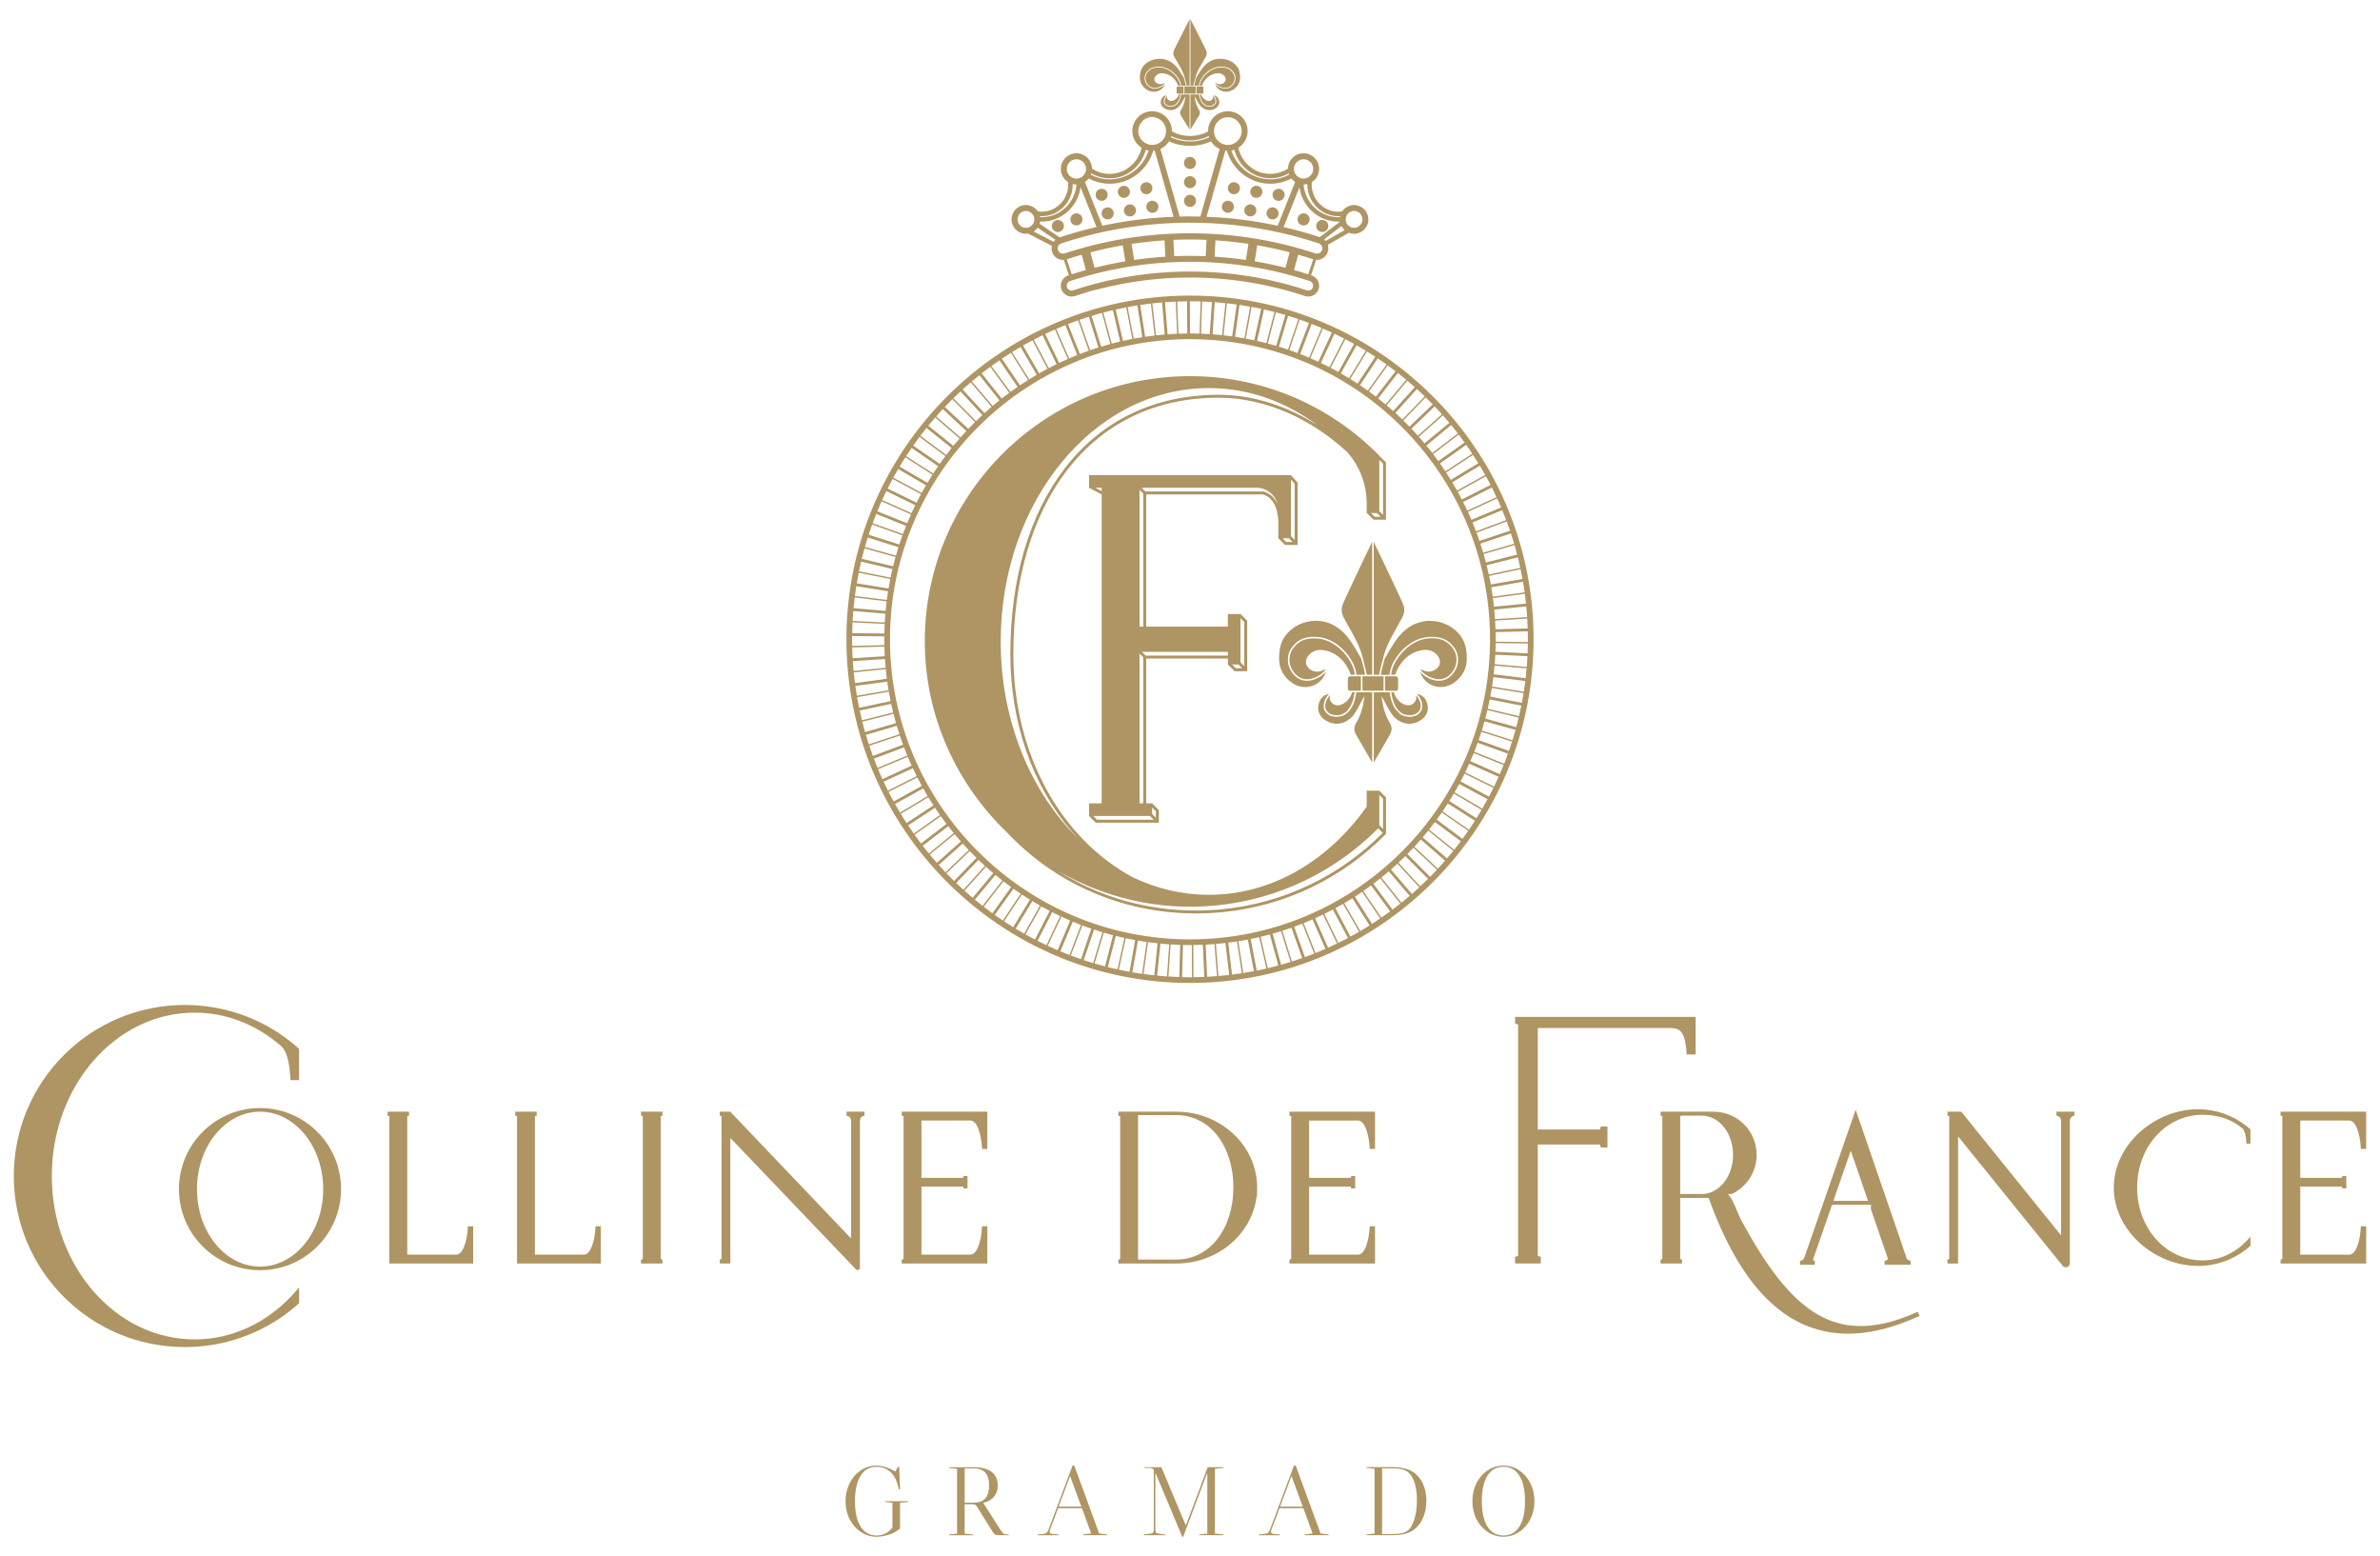 <svg xmlns="http://www.w3.org/2000/svg" id="Layer_1" viewBox="0 0 800 522.84"><defs><style>      .st0 {        fill: #ae9563;      }    </style></defs><g><g><g><path class="st0" d="M408.51,27.86s0,0,0,0h0s0,0,0,0Z"></path><path class="st0" d="M407.3,23.51c-.19.1-.38.22-.57.34.19-.13.38-.24.57-.34Z"></path><path class="st0" d="M404.94,25.4s-.08.09-.12.13c.04-.04.08-.09.12-.13Z"></path><rect class="st0" x="403.26" y="31.46" width=".68" height="0"></rect><path class="st0" d="M403.51,27.73c-.04.1-.08.2-.1.3.02-.1.06-.2.1-.3Z"></path><path class="st0" d="M403.27,28.79s0-.08.02-.13c0,.05,0,.09,0,.13h0Z"></path><polygon class="st0" points="403.26 31.46 403.26 31.47 403.13 31.46 403.26 31.46"></polygon><g><path class="st0" d="M415.85,22.41c-2-2.69-6.21-3.48-9.21-1.73-1.09.64-2.03,1.56-2.94,2.87-.41.6-.79,1.22-1.15,1.82-.16.26-.31.51-.47.75-.49,1.71-.64,2.4-.68,2.66h1.6c0-.06.01-.12.02-.18,0-.09.01-.19.04-.28.02-.16.06-.32.12-.48.04-.16.1-.33.18-.5.03-.09.08-.18.12-.27.03-.08.07-.16.12-.24.13-.27.3-.54.49-.81.04-.07.09-.14.15-.21.11-.17.24-.34.39-.5.11-.13.23-.26.34-.38.03-.03.06-.07.1-.1.09-.11.19-.2.29-.28.07-.07.15-.15.23-.22.13-.12.27-.23.41-.34.02,0,.05-.03.07-.05.16-.12.33-.24.5-.35.02,0,.04-.03.07-.05.38-.24.78-.45,1.19-.62.18-.08.37-.15.56-.21.05-.02.11-.04.16-.05.15-.05.31-.09.47-.12.03,0,.06,0,.1-.02.06,0,.12-.03.19-.03.11-.03.23-.04.34-.05.06,0,.11-.02.17-.02,2.31-.18,3.72.37,4.86,1.92.7.93.95,2.58-.13,4.03-1.33,1.77-3.08,1.51-4.01,1.2-.22-.07-.43-.16-.63-.26-.24-.11-.46-.24-.66-.38-.32-.21-.59-.44-.77-.66.04.15.09.3.18.48.46.93,1.28,1.61,2.32,1.91,1.14.34,2.37.18,3.38-.43,1.73-1.05,2.55-2.55,2.48-4.49-.05-1.05-.2-2.26-.99-3.34Z"></path><path class="st0" d="M409.09,28.09c-.16-.07-.34-.14-.54-.22-.02,0-.03,0-.04,0-.01,0,0,0,0,0,.11.22.45.58.96.91.1.07.21.13.33.2.24.13.51.25.81.35,1.05.35,2.54.44,3.7-1.11.99-1.33.77-2.85.13-3.7-1.1-1.48-2.39-1.99-4.61-1.8-.89.07-1.75.36-2.53.79-.19.1-.38.22-.57.34-.16.11-.33.22-.48.34-.16.12-.31.24-.46.38-.31.26-.6.55-.85.84-.05.04-.08.09-.12.13-.61.72-1.07,1.49-1.32,2.19-.04.1-.08.2-.1.3-.04.13-.07.24-.08.35-.03.1-.04.19-.04.28,0,.05,0,.09,0,.13h.7c.94-2.34,2.6-3.77,4.83-4.12,1.2-.2,2.19.16,2.86,1.03.44.56.46,1.26.05,1.78-.59.76-1.75,1.03-2.62.62Z"></path><path class="st0" d="M407.96,32.04h-.07c.32.27.53.57.66.85.04.07.07.14.09.2.09.2.13.38.16.52.1.51.02,1.01-.2,1.3-.03.04-.06.08-.1.12-.04.05-.08.11-.13.15-.08.09-.17.17-.28.25-.32.23-.79.43-1.53.43-.13,0-.26,0-.4-.02-.16,0-.31-.04-.45-.08-.07,0-.14-.03-.2-.06-.06,0-.12-.03-.18-.06-.11-.04-.22-.1-.32-.16-.06-.03-.12-.07-.17-.11-.08-.05-.16-.1-.23-.17-.08-.06-.16-.14-.23-.21-.04-.04-.08-.08-.11-.12-.08-.08-.15-.17-.2-.25-.08-.1-.15-.2-.21-.3-.04-.06-.08-.12-.11-.19-.03-.05-.07-.11-.09-.17-.25-.49-.41-.99-.51-1.41-.05-.21-.09-.4-.11-.55-.02-.11-.03-.2-.04-.26h-2.86v11.8c.61-.99,2.12-3.44,2.85-4.61.47-.75.47-1.36,0-2.09-.69-1.09-1.15-2.37-1.38-3.83l-.09-.6.34.5s.06.1.12.21c.27.52,1.11,2.08,1.73,2.67,1.43,1.39,3.27,1.61,4.93.58.88-.55,1.35-1.51,1.17-2.39-.23-1.14-.84-1.78-1.86-1.95Z"></path><path class="st0" d="M407.23,33.63c-.48.38-1.13.4-1.86.05-.74-.35-1.27-.99-1.63-1.94h-.46c0,.08.03.2.06.35.04.2.09.44.16.71.02.03.03.06.03.09.04.1.07.2.11.31.03.1.07.21.12.31.05.11.1.21.15.32.3.61.75,1.18,1.41,1.49.03.02.07.04.11.05.11.05.23.09.35.12.13.03.27.06.41.07.13,0,.26.02.37.02,1.19,0,1.61-.57,1.82-.84.17-.23.23-.66.15-1.09-.02-.11-.05-.23-.11-.38-.02-.06-.05-.13-.08-.19-.06-.14-.14-.28-.25-.43-.05-.07-.11-.14-.19-.22,0-.02-.04-.05-.07-.08-.05-.05-.1-.1-.15-.13.01.02.02.04.03.06.17.5,0,.96-.48,1.35Z"></path><path class="st0" d="M401.82,26.03s.03-.11.05-.18c.4-1.49,1.13-2.83,1.72-3.84.2-.34.41-.69.62-1.03.35-.59.71-1.2,1.05-1.8.41-.73.47-1.45.2-2.15-.34-.88-4.26-8.55-5.31-10.6v22.36h.98c.04-.26.18-.97.7-2.75Z"></path><path class="st0" d="M402.99,29.05h-.82v2.4h1.77s.27,0,.27,0c.28,0,.31-.31.31-.35v-1.51s0-.29-.13-.45c-.07-.07-.17-.11-.3-.11h-1.1Z"></path><polygon class="st0" points="401.9 31.46 401.9 29.05 400.14 29.05 399.86 29.05 398.11 29.05 398.11 31.46 399.86 31.46 400.14 31.46 401.9 31.46"></polygon><path class="st0" d="M397.84,31.74h-.84c-.08.68-.62,3.87-3.15,4.09-.14,0-.27.02-.39.02-1.34,0-1.83-.66-2.05-.95-.16-.21-.24-.52-.24-.87,0-.14.01-.29.04-.43.03-.14.07-.33.16-.53.02-.06.05-.12.09-.19.13-.28.34-.58.66-.86h-.07c-1.02.18-1.63.82-1.86,1.96-.18.89.29,1.85,1.17,2.39,1.67,1.03,3.5.81,4.93-.58.62-.6,1.46-2.15,1.73-2.67.06-.11.1-.19.12-.21l.34-.5-.09.6c-.23,1.46-.69,2.74-1.38,3.83-.47.73-.47,1.34,0,2.09.73,1.17,2.25,3.64,2.85,4.62v-11.81h-2.03Z"></path><path class="st0" d="M395.81,20.98c.2.34.41.69.61,1.03.59,1.01,1.32,2.35,1.72,3.84.03.08.04.16.05.19.52,1.78.66,2.48.7,2.74h.98V6.43c-1.05,2.07-4.97,9.74-5.31,10.6-.27.71-.2,1.43.2,2.15.34.6.7,1.21,1.06,1.8Z"></path><path class="st0" d="M391.36,28.77c.09-.18.14-.33.18-.48-.4.47-1.19,1.01-2.06,1.3-.93.31-2.68.57-4.01-1.2-.52-.7-.73-1.46-.73-2.14,0-.74.24-1.41.6-1.89,1.15-1.55,2.55-2.1,4.86-1.92.85.07,1.68.33,2.42.7,2.18,1.09,3.82,3.2,4.27,4.92.02.09.04.18.06.26.03.16.05.32.05.47h1.6c-.04-.26-.19-.96-.68-2.66-.16-.24-.31-.5-.47-.75-.36-.6-.74-1.22-1.15-1.82-.92-1.32-1.86-2.23-2.94-2.87-1.09-.63-2.33-.94-3.57-.94-2.18,0-4.36.95-5.63,2.66-.8,1.08-.95,2.29-1,3.34-.07,1.94.77,3.44,2.48,4.49,1.01.61,2.24.77,3.38.43,1.05-.3,1.87-.98,2.32-1.91Z"></path><path class="st0" d="M397.84,31.46v-2.4h-1.92c-.14,0-.23.04-.3.11-.14.16-.12.43-.12.44v1.53s.02.34.3.34h.56s.39,0,.39,0h1.09Z"></path><path class="st0" d="M391.2,24.67c2.22.35,3.89,1.78,4.83,4.12h.71c-.12-2.2-3.07-5.79-6.56-6.07-.3-.03-.57-.04-.84-.04-1.73,0-2.82.56-3.77,1.84-.33.44-.55,1.05-.55,1.73,0,.64.2,1.33.68,1.98,1.16,1.55,2.65,1.46,3.7,1.11,1.17-.39,1.96-1.13,2.12-1.47-.02,0-.04,0-.05,0-.21.08-.39.15-.55.22-.88.41-2.04.14-2.62-.62-.41-.52-.39-1.22.05-1.78.67-.87,1.67-1.23,2.86-1.03Z"></path><path class="st0" d="M391.59,33.27c-.06.15-.09.27-.11.38-.08.43-.02.86.15,1.09.23.3.7.95,2.18.82.14,0,.28-.04.41-.07.12-.03.24-.07.35-.12.04,0,.08-.03.11-.05.66-.31,1.11-.88,1.41-1.49.05-.11.1-.21.15-.32.05-.1.09-.21.12-.31.04-.11.07-.21.11-.31,0-.03,0-.06.03-.09.07-.27.12-.51.16-.71.03-.15.05-.27.06-.36h-.46c-.36.96-.89,1.6-1.63,1.95-.74.35-1.37.33-1.86-.05-.48-.39-.65-.85-.48-1.35.01-.02.02-.04.03-.06-.05.03-.11.08-.15.13-.26.25-.42.52-.52.76-.03.05-.05.11-.07.16Z"></path></g><path class="st0" d="M391.46,32.89c-.04.06-.06.13-.09.19.02-.06.05-.12.09-.19Z"></path><path class="st0" d="M388.6,39.57c-.42-.12-.86-.19-1.32-.19-1.41,0-2.67.63-3.52,1.62.31-.62.82-1.15,1.46-1.5.51-.27,1.07-.41,1.64-.41.63,0,1.23.17,1.75.48Z"></path></g><g><path class="st0" d="M445.89,77.38c.8-.8.8-2.09,0-2.87-.79-.8-2.08-.8-2.86,0-.8.79-.8,2.08,0,2.87.79.79,2.08.79,2.86,0Z"></path><path class="st0" d="M436.75,72.29c-.8.8-.8,2.08,0,2.87.79.79,2.08.79,2.87,0,.79-.8.79-2.08,0-2.87-.8-.79-2.09-.79-2.87,0Z"></path><path class="st0" d="M431.22,66.9c.19-.19.34-.42.44-.67.3-.73.15-1.61-.44-2.2-.5-.49-1.19-.68-1.83-.55-.38.07-.75.26-1.05.55-.79.8-.79,2.09,0,2.87.8.8,2.08.8,2.87,0Z"></path><path class="st0" d="M429.18,70.27c-.79-.8-2.08-.8-2.86,0-.8.79-.8,2.08,0,2.86.79.8,2.08.8,2.86,0,.8-.79.8-2.08,0-2.86Z"></path><path class="st0" d="M420.87,63.02c-.8.8-.8,2.09,0,2.87.79.8,2.08.8,2.86,0,.8-.79.8-2.08,0-2.87-.79-.79-2.08-.79-2.86,0Z"></path><path class="st0" d="M418.84,69.27c-.79.79-.79,2.08,0,2.86s2.08.8,2.87,0c.79-.79.79-2.08,0-2.86-.8-.8-2.08-.8-2.87,0Z"></path><path class="st0" d="M413.32,61.82c-.79.79-.79,2.08,0,2.86.8.8,2.09.8,2.87,0,.79-.79.79-2.08,0-2.86-.79-.8-2.08-.8-2.87,0Z"></path><path class="st0" d="M411.3,68.05c-.8.79-.8,2.08,0,2.87.79.79,2.08.79,2.86,0s.8-2.09,0-2.87c-.79-.79-2.08-.79-2.86,0Z"></path><path class="st0" d="M398.57,66.06c-.49.49-.68,1.18-.55,1.83.07.38.25.75.55,1.05.8.79,2.08.79,2.87,0,.3-.3.48-.67.55-1.05.13-.65-.06-1.34-.55-1.83-.8-.8-2.08-.8-2.87,0Z"></path><path class="st0" d="M398.57,59.78c-.79.8-.79,2.08,0,2.87.8.79,2.08.79,2.87,0,.79-.8.79-2.08,0-2.87-.8-.79-2.08-.79-2.87,0Z"></path><path class="st0" d="M400,56.8c1.12,0,2.03-.92,2.03-2.04s-.91-2.03-2.03-2.03-2.03.91-2.03,2.03.91,2.04,2.03,2.04Z"></path><path class="st0" d="M385.92,68.05c-.79.79-.79,2.08,0,2.87.8.79,2.09.79,2.87,0,.79-.8.79-2.09,0-2.87-.79-.79-2.08-.79-2.87,0Z"></path><path class="st0" d="M386.77,61.82c-.8-.8-2.09-.8-2.87,0-.8.79-.8,2.08,0,2.86.79.8,2.08.8,2.87,0s.79-2.08,0-2.86Z"></path><path class="st0" d="M378.38,69.27c-.8.79-.8,2.08,0,2.86.79.8,2.08.8,2.87,0s.79-2.08,0-2.86c-.8-.8-2.09-.8-2.87,0Z"></path><path class="st0" d="M379.21,65.9c.8-.79.8-2.08,0-2.87-.79-.79-2.08-.79-2.87,0-.79.8-.79,2.09,0,2.87.8.8,2.09.8,2.87,0Z"></path><path class="st0" d="M370.89,70.27c-.79.79-.79,2.08,0,2.86s2.09.8,2.87,0c.8-.79.8-2.08,0-2.86-.79-.8-2.08-.8-2.87,0Z"></path><path class="st0" d="M371.74,64.02c-.3-.29-.67-.48-1.05-.55-.65-.13-1.34.06-1.83.55-.6.6-.75,1.48-.45,2.2.1.25.25.48.45.67.79.8,2.08.8,2.87,0,.79-.79.79-2.08,0-2.87Z"></path><path class="st0" d="M360.39,72.29c-.79.8-.79,2.08,0,2.87.8.79,2.09.79,2.87,0s.8-2.08,0-2.87-2.08-.79-2.87,0Z"></path><path class="st0" d="M354.15,74.51c-.8.79-.8,2.08,0,2.87.79.79,2.08.79,2.87,0,.79-.8.79-2.09,0-2.87-.8-.8-2.09-.8-2.87,0Z"></path><path class="st0" d="M455.15,68.9c-1.68,0-3.15.86-4.02,2.15-.43.07-.87.1-1.29.1-4.93,0-8.95-4.11-8.95-9.16,0-.27.01-.54.04-.8,1.5-.91,2.48-2.55,2.48-4.44,0-2.89-2.34-5.24-5.24-5.24s-5.19,2.29-5.23,5.14c-1.77,1.16-3.81,1.78-5.96,1.78-5.23,0-9.63-3.75-10.74-8.77,1.89-1.17,3.13-3.26,3.13-5.64,0-3.66-2.98-6.64-6.65-6.64s-6.65,2.98-6.65,6.64c0,.05,0,.09.01.14-1.85,1-3.92,1.54-6.09,1.54s-4.23-.54-6.08-1.53c.01-.05.01-.1.01-.15,0-3.66-2.98-6.64-6.65-6.64s-6.65,2.98-6.65,6.64c0,2.37,1.25,4.46,3.12,5.63-1.12,5.02-5.52,8.78-10.75,8.78-2.13,0-4.18-.62-5.94-1.77-.04-2.85-2.37-5.15-5.23-5.15s-5.25,2.34-5.25,5.24c0,1.88.99,3.52,2.47,4.44.03.26.04.53.04.8,0,5.05-4.01,9.16-8.95,9.16-.43,0-.86-.03-1.28-.1-.86-1.3-2.34-2.15-4.01-2.15-2.66,0-4.83,2.16-4.83,4.83s2.16,4.82,4.83,4.82c.25,0,.49-.02.72-.06l8.02,4.13h0s0,0,0,0c0,.03,0,.07-.02.1-.14.66-.11,1.34.11,2,.32.97,1,1.76,1.92,2.21.54.28,1.13.41,1.71.41.09,0,.19,0,.28-.01,0,0,0,0,0,0h0s1.71,5.15,1.71,5.15h0c-.08.03-.16.05-.24.08-.92.31-1.67.95-2.1,1.82-.44.87-.51,1.86-.21,2.77.31.93.95,1.68,1.82,2.12.52.25,1.08.39,1.64.39.38,0,.77-.07,1.14-.19,1.03-.34,2.07-.65,3.11-.96,1.61-.58,3.28-1.04,5-1.4,9.94-2.54,20.17-3.85,30.54-3.85,13.2,0,26.2,2.09,38.64,6.21.37.12.76.18,1.14.18,1.58,0,2.96-1,3.45-2.49.63-1.9-.41-3.96-2.3-4.59-.08-.03-.15-.05-.23-.07l1.71-5.16c.09,0,.18,0,.26,0,1.66,0,3.11-1.05,3.63-2.62.13-.38.19-.76.2-1.13.02-.45-.03-.9-.16-1.32l7.06-4.04h0c.54.21,1.13.33,1.75.33,2.66,0,4.82-2.16,4.82-4.82s-2.15-4.83-4.82-4.83ZM449.85,72.64c.21,0,.42,0,.63-.03-.04.11-.06.23-.07.36h0c-.19.02-.36.02-.55.02-6.13,0-11.18-4.85-11.68-10.99h.02c.43,0,.85-.05,1.25-.16,0,.05,0,.11,0,.16,0,5.87,4.68,10.64,10.43,10.64ZM450.45,74.46l-.05.04-6.79,5.19c-4-1.32-8.06-2.45-12.16-3.39l5.34-13.35c.92,6.51,6.43,11.52,13.06,11.52.18,0,.37,0,.55,0h.06ZM436,54.37c.58-.52,1.35-.85,2.18-.85,1.8,0,3.24,1.46,3.24,3.24,0,.16,0,.32-.04.47,0,0,0,0,0,.02-.15,1.04-.81,1.93-1.72,2.39-.44.23-.94.36-1.47.36h-.03c-.07,0-.14,0-.21,0-.45-.03-.87-.15-1.25-.34-.22-.11-.42-.25-.61-.4-.12-.1-.23-.21-.34-.33-.34-.37-.59-.82-.71-1.32-.06-.19-.09-.39-.1-.6-.02-.08-.02-.16-.02-.25,0-.95.41-1.8,1.06-2.39ZM435.35,61.15l-2.26,5.65-3.62,9.06c-7.85-1.7-15.85-2.7-23.92-3.01l6.34-22.22c.16.03.33.04.5.04,1.9,6.4,7.73,11.07,14.62,11.07.71,0,1.42-.05,2.1-.15,1.75-.24,3.41-.79,4.96-1.61.36.47.8.87,1.29,1.17ZM427,59.91c2.19,0,4.31-.58,6.18-1.66.03.15.09.3.15.44-1.94,1.03-4.09,1.57-6.32,1.57-6.11,0-11.28-4.06-13.1-9.69.34-.05.67-.14.99-.26,1.38,5.51,6.29,9.6,12.11,9.6ZM408.27,42.68c.45-1.48,1.61-2.63,3.08-3.09,0,0,0,0,.02,0,.43-.13.89-.2,1.36-.2,1.39,0,2.64.61,3.49,1.59.72.82,1.17,1.9,1.17,3.06,0,1.31-.55,2.49-1.42,3.34-.41.4-.89.72-1.43.95-.36.15-.73.26-1.13.32-.22.03-.46.05-.69.05-.1,0-.2,0-.29,0-.18,0-.36-.03-.53-.06-.49-.09-.96-.26-1.39-.49-.7-.37-1.28-.92-1.71-1.58-.27-.41-.48-.87-.6-1.37-.05-.17-.08-.35-.1-.53-.04-.21-.05-.42-.05-.63,0-.47.07-.92.2-1.35ZM393.71,45.73c1.93.95,4.07,1.46,6.3,1.46s4.37-.51,6.31-1.46c.03.14.07.28.12.42-1.99.91-4.16,1.39-6.42,1.39s-4.43-.47-6.41-1.38c.05-.14.09-.28.12-.43ZM392.95,47.49c2.18,1,4.58,1.53,7.05,1.53s4.87-.53,7.05-1.53c.69,1.13,1.71,2.04,2.91,2.58l-5.31,18.58h0l-1.18,4.13c-1.16-.04-2.31-.05-3.47-.05s-2.31,0-3.47.05l-1.18-4.14-5.31-18.57c1.21-.55,2.22-1.46,2.9-2.58ZM382.63,44.03c0-1.15.42-2.2,1.13-3.01,0,0,0-.02,0-.02.31-.62.82-1.15,1.46-1.5.51-.27,1.07-.41,1.64-.41.63,0,1.23.17,1.75.48,1.51.44,2.69,1.63,3.14,3.13.13.42.2.87.2,1.33,0,.22,0,.43-.04.64-.03.18-.06.36-.11.53-.12.5-.33.96-.6,1.37-.43.66-1.02,1.2-1.71,1.57-.43.24-.91.4-1.41.49-.17.03-.34.05-.51.06-.1,0-.19,0-.29,0-.24,0-.48-.02-.71-.05-.4-.06-.77-.17-1.13-.33-.53-.22-1.01-.55-1.42-.95-.87-.85-1.41-2.03-1.41-3.33ZM366.84,58.27c1.86,1.07,3.96,1.65,6.16,1.65,5.84,0,10.73-4.09,12.12-9.6.32.12.64.2.98.26-1.82,5.63-6.99,9.69-13.1,9.69-2.22,0-4.38-.54-6.31-1.56.06-.14.11-.29.15-.44ZM365.95,59.98c1.57.84,3.26,1.39,5.03,1.62.66.09,1.34.14,2.02.14,6.89,0,12.72-4.67,14.63-11.06h0c.18,0,.35-.02.51-.05l6.34,22.22c-8.08.31-16.09,1.32-23.94,3.01l-3.6-9.03-2.26-5.67c.5-.32.93-.72,1.29-1.18ZM358.66,57.48c-.05-.23-.08-.47-.08-.72,0-1.79,1.46-3.24,3.25-3.24.85,0,1.62.33,2.19.86.64.59,1.05,1.45,1.05,2.38,0,.09,0,.18-.02.26,0,.21-.04.41-.1.6-.13.49-.38.94-.71,1.31-.11.12-.22.23-.34.33-.19.15-.4.29-.62.4-.38.19-.79.31-1.24.34-.07,0-.14,0-.22,0-.54,0-1.06-.14-1.51-.37-.84-.44-1.46-1.22-1.67-2.15ZM350.15,72.64c5.76,0,10.44-4.78,10.44-10.64,0-.05,0-.11,0-.16.4.11.82.16,1.26.16-.5,6.15-5.55,10.99-11.68,10.99-.18,0-.35,0-.53-.02h0c-.01-.12-.03-.24-.07-.35.2,0,.41.02.61.02ZM349.62,74.45c.18.02.35.02.53.02,6.65,0,12.16-5.03,13.07-11.56l5.35,13.39c-4.18.96-8.31,2.12-12.39,3.47l-6.72-4.58c.08-.24.14-.48.17-.74ZM342.54,75.34c-.32-.45-.51-1.01-.51-1.61,0-1.57,1.27-2.83,2.83-2.83.1,0,.19,0,.29,0h0c.88.1,1.64.6,2.08,1.31h.01c.09.14.17.29.23.45.14.33.21.69.21,1.07,0,.62-.21,1.2-.56,1.67-.47.65-1.21,1.09-2.06,1.15h-.04c-.06.01-.11.01-.17.01-.97,0-1.82-.48-2.32-1.22ZM354.18,81.26l.04.02h0s-.04-.02-.04-.02l-6.73-3.47c.52-.33.98-.76,1.34-1.27l5.97,4.06c-.22.21-.41.43-.57.68ZM358.59,87.13h0c1.66-.55,3.34-1.06,5.02-1.54l1.4,5.16c-1.59.44-3.18.92-4.76,1.42l-1.67-5.05ZM441.34,96.52c-.28.84-1.21,1.32-2.07,1.04-.08-.03-.15-.05-.23-.07-12.57-4.14-25.71-6.24-39.04-6.24s-26.47,2.1-39.04,6.24c-.08.02-.15.04-.23.07-.42.14-.87.11-1.26-.09-.39-.2-.68-.54-.82-.95-.14-.42-.11-.87.09-1.26.2-.39.54-.68.95-.82.08-.03.16-.05.24-.07h0c.16-.06.32-.11.48-.16.15-.06.31-.11.47-.15,5.8-1.86,11.71-3.29,17.69-4.29h0c.42-.07.85-.14,1.28-.21.08-.01.16-.03.24-.04.19-.03.38-.06.57-.09,3.77-.57,7.56-.97,11.38-1.21.24-.02.49-.03.73-.04.47-.03.94-.05,1.4-.07.21,0,.42-.02.62-.03h0c1.73-.07,3.46-.11,5.19-.11s3.45.04,5.16.1h0c.25.01.51.03.76.04.41.02.82.04,1.23.06.28.02.57.03.85.05,3.69.23,7.37.62,11.01,1.16.8.12,1.6.24,2.4.39h0c3.43.57,6.83,1.29,10.19,2.14.24.06.48.12.72.19,2.28.59,4.54,1.24,6.78,1.96.16.05.31.1.47.15.16.05.32.1.48.16.08.02.15.04.23.07.86.29,1.33,1.22,1.04,2.08ZM366.5,84.8c3.6-.94,7.23-1.74,10.9-2.37l.87,5.38c-3.48.59-6.93,1.31-10.35,2.18l-1.41-5.19ZM380.35,81.95c1-.15,2-.29,3.01-.41,2.68-.34,5.37-.6,8.08-.77l.29,5.49c-3.53.22-7.03.59-10.51,1.09l-.86-5.4ZM394.42,80.6c1.86-.08,3.72-.12,5.58-.12s3.72.04,5.57.12l-.29,5.49c-1.75-.07-3.51-.11-5.27-.11s-3.54.04-5.3.11l-.29-5.49ZM408.27,86.25l.29-5.49c2.71.17,5.41.43,8.09.77,1,.13,2,.26,3,.41l-.86,5.4c-3.48-.5-6.99-.87-10.51-1.09ZM421.74,87.8l.86-5.38c3.66.63,7.3,1.43,10.89,2.37l-1.41,5.19c-3.42-.87-6.87-1.59-10.34-2.18ZM439.75,92.18c-1.59-.51-3.18-.99-4.79-1.43l1.41-5.16c1.69.48,3.37.99,5.04,1.54,0,0,0,0,0,0l-1.67,5.05ZM444.49,83.69c-.01.1-.03.2-.07.3-.26.79-1.05,1.3-1.87,1.24-.15,0-.3-.03-.45-.08-.18-.06-.35-.12-.53-.17-.63-.21-1.27-.41-1.9-.61h0c-1.64-.51-3.27-.98-4.92-1.42-2.02-.55-4.04-1.04-6.08-1.48-9.38-2.05-18.98-3.08-28.67-3.08s-19.28,1.04-28.66,3.08c-2.04.44-4.06.93-6.08,1.48-1.68.44-3.34.93-5,1.44h0c-.66.21-1.33.42-1.99.65h0c-.12.03-.23.07-.35.11-.14.05-.29.08-.44.09-.33.03-.66-.04-.96-.19-.44-.22-.77-.6-.92-1.06-.04-.12-.06-.24-.08-.37,0-.08-.01-.16,0-.24.02-.24.08-.47.18-.69.22-.43.6-.76,1.06-.91.26-.09.52-.17.78-.25,2.22-.73,4.46-1.39,6.71-2,6.84-1.84,13.81-3.14,20.86-3.9h.01c.26-.03.53-.06.8-.08,4.66-.48,9.37-.72,14.09-.72s9.65.25,14.42.75c.23.02.46.05.68.08,6.98.76,13.89,2.06,20.66,3.87,2.22.6,4.44,1.26,6.63,1.97.29.09.57.19.86.28.83.27,1.32,1.08,1.24,1.91ZM445.63,80.96h0c-.17-.19-.35-.37-.55-.53l5.82-4.45c.27.51.64.97,1.07,1.35l-6.33,3.63ZM456.04,76.4c-.28.1-.58.15-.89.15-.46,0-.9-.11-1.29-.31-.62-.32-1.1-.86-1.35-1.51-.13-.31-.19-.65-.19-1.01,0-.38.07-.75.21-1.08.06-.15.14-.3.23-.44.4-.64,1.05-1.11,1.82-1.26,0,0,0,0,.02,0,.18-.04.36-.06.55-.06,1.57,0,2.82,1.27,2.82,2.83,0,1.25-.81,2.3-1.94,2.67Z"></path></g></g><g><path class="st0" d="M515.49,214.82c0-63.68-51.81-115.49-115.49-115.49s-115.49,51.81-115.49,115.49,51.81,115.49,115.49,115.49,115.49-51.81,115.49-115.49ZM513.58,214.82c0,.32,0,.63-.01.94l-10.82-.14c0-.27.01-.54.01-.81,0-.8-.01-1.6-.03-2.4l10.81-.28c.02.89.03,1.78.03,2.68ZM286.42,214.82c0-.37.01-.73.01-1.1l10.82.12c0,.32-.01.65-.01.97,0,.66.01,1.32.03,1.98l-10.82.26c-.01-.75-.03-1.49-.03-2.24ZM320.12,134.16l7.62,7.67c-.76.75-1.51,1.52-2.25,2.3l-7.91-7.38c.83-.88,1.68-1.74,2.54-2.6ZM299.15,214.82c0-55.61,45.24-100.85,100.85-100.85s100.85,45.24,100.85,100.85-45.24,100.85-100.85,100.85-100.85-45.24-100.85-100.85ZM388.58,112.69l-1.26-10.75c1.1-.12,2.2-.23,3.31-.32l.87,10.78c-.98.08-1.95.18-2.92.28ZM388.11,112.75c-1.07.12-2.13.26-3.18.42l-1.67-10.69c1.19-.18,2.39-.33,3.59-.47l1.26,10.75ZM383.98,113.31c-.97.15-1.93.32-2.89.5l-2.05-10.62c1.09-.2,2.18-.39,3.27-.57l1.67,10.69ZM380.62,113.9c-1.05.2-2.1.42-3.15.65l-2.45-10.54c1.18-.27,2.36-.51,3.55-.74l2.05,10.62ZM376.54,114.76c-.96.22-1.9.46-2.85.71l-2.83-10.44c1.07-.28,2.14-.56,3.22-.81l2.45,10.54ZM373.23,115.6c-1.04.28-2.07.57-3.09.89l-3.23-10.33c1.15-.35,2.32-.68,3.49-1l2.83,10.44ZM369.23,116.76c-.94.29-1.86.6-2.79.93l-3.59-10.21c1.05-.36,2.1-.71,3.15-1.05l3.23,10.33ZM365.99,117.85c-1.01.36-2.02.73-3.02,1.11l-3.98-10.06c1.13-.44,2.26-.85,3.4-1.26l3.59,10.21ZM362.09,119.31c-.91.36-1.82.74-2.71,1.13l-4.33-9.91c1.02-.44,2.04-.87,3.07-1.28l3.98,10.06ZM358.94,120.63c-.98.43-1.96.87-2.92,1.33l-4.71-9.74c1.09-.52,2.19-1.02,3.3-1.51l4.33,9.91ZM355.15,122.37c-.88.43-1.76.87-2.62,1.33l-5.05-9.56c.98-.51,1.97-1.02,2.97-1.5l4.71,9.74ZM352.11,123.92c-.95.5-1.89,1.02-2.82,1.55l-5.42-9.36c1.05-.6,2.11-1.18,3.18-1.75l5.05,9.56ZM348.46,125.95c-.85.49-1.69,1-2.52,1.52l-5.75-9.16c.94-.59,1.89-1.16,2.85-1.72l5.42,9.36ZM345.54,127.72c-.91.57-1.81,1.15-2.7,1.75l-6.09-8.94c1-.67,2.02-1.33,3.05-1.97l5.75,9.16ZM342.05,130c-.81.55-1.61,1.12-2.4,1.7l-6.41-8.71c.9-.65,1.8-1.29,2.71-1.92l6.09,8.94ZM339.26,131.98c-.86.64-1.72,1.28-2.56,1.94l-6.74-8.46c.95-.75,1.92-1.47,2.89-2.19l6.41,8.71ZM335.95,134.52c-.77.61-1.52,1.24-2.27,1.87l-7.03-8.22c.85-.72,1.7-1.42,2.57-2.11l6.73,8.46ZM333.32,136.7c-.82.7-1.62,1.4-2.42,2.12l-7.34-7.94c.89-.82,1.81-1.61,2.73-2.4l7.03,8.22ZM330.2,139.47c-.72.67-1.43,1.34-2.13,2.03l-7.62-7.67c.79-.78,1.59-1.54,2.41-2.3l7.34,7.94ZM324.83,144.83c-.67.72-1.33,1.44-1.98,2.18l-8.17-7.09c.73-.83,1.48-1.66,2.23-2.47l7.91,7.38ZM322.54,147.37c-.71.81-1.4,1.63-2.08,2.46l-8.43-6.77c.77-.94,1.55-1.86,2.34-2.78l8.17,7.09ZM319.86,150.57c-.61.77-1.22,1.54-1.81,2.32l-8.67-6.47c.67-.89,1.35-1.76,2.05-2.62l8.43,6.77ZM317.76,153.27c-.64.86-1.27,1.73-1.89,2.61l-8.91-6.13c.7-.99,1.4-1.98,2.13-2.94l8.67,6.47ZM315.33,156.66c-.56.81-1.1,1.62-1.64,2.45l-9.12-5.81c.6-.93,1.22-1.85,1.85-2.77l8.91,6.13ZM313.43,159.51c-.58.9-1.14,1.82-1.69,2.74l-9.34-5.46c.62-1.04,1.25-2.08,1.91-3.1l9.12,5.81ZM311.25,163.07c-.5.85-.98,1.7-1.46,2.56l-9.53-5.12c.53-.98,1.08-1.94,1.65-2.9l9.34,5.46ZM309.57,166.06c-.51.94-1,1.9-1.49,2.86l-9.72-4.75c.54-1.09,1.1-2.16,1.68-3.23l9.53,5.12ZM307.65,169.77c-.43.88-.86,1.77-1.26,2.67l-9.88-4.41c.46-1.01.94-2.02,1.43-3.01l9.72,4.75ZM306.2,172.87c-.44.98-.86,1.97-1.27,2.96l-10.04-4.02c.46-1.12.94-2.24,1.43-3.35l9.88,4.4ZM304.57,176.72c-.37.91-.72,1.83-1.06,2.75l-10.18-3.66c.38-1.05.79-2.08,1.2-3.11l10.04,4.02ZM303.34,179.92c-.37,1.01-.71,2.03-1.05,3.05l-10.31-3.27c.38-1.16.77-2.3,1.18-3.44l10.18,3.66ZM302,183.88c-.3.94-.58,1.88-.85,2.83l-10.42-2.9c.3-1.07.63-2.14.96-3.19l10.31,3.27ZM301.02,187.17c-.29,1.03-.56,2.08-.82,3.12l-10.53-2.5c.29-1.18.59-2.36.92-3.52l10.42,2.9ZM299.98,191.22c-.23.96-.44,1.92-.64,2.88l-10.61-2.12c.22-1.09.47-2.18.72-3.26l10.53,2.5ZM299.25,194.57c-.21,1.05-.4,2.11-.58,3.18l-10.68-1.72c.2-1.2.42-2.4.65-3.58l10.61,2.12ZM298.51,198.68c-.15.97-.3,1.94-.42,2.92l-10.74-1.33c.14-1.11.3-2.21.48-3.3l10.68,1.72ZM298.03,202.08c-.13,1.06-.24,2.14-.34,3.21l-10.78-.92c.11-1.21.24-2.42.39-3.62l10.74,1.33ZM297.6,206.24c-.08.98-.15,1.96-.2,2.95l-10.81-.54c.06-1.11.14-2.22.23-3.33l10.78.92ZM297.37,209.66c-.05,1.07-.08,2.15-.1,3.23l-10.82-.12c.02-1.22.06-2.43.12-3.64l10.81.54ZM297.27,217.28c.03,1.08.07,2.16.13,3.23l-10.8.68c-.07-1.21-.12-2.42-.15-3.64l10.82-.26ZM297.46,221.46c.06.99.14,1.97.23,2.95l-10.77,1.06c-.1-1.11-.19-2.22-.26-3.33l10.8-.68ZM297.73,224.88c.1,1.08.22,2.15.36,3.21l-10.72,1.47c-.16-1.2-.29-2.41-.41-3.62l10.77-1.06ZM298.23,229.03c.14.98.29,1.95.45,2.92l-10.66,1.85c-.19-1.1-.35-2.2-.51-3.3l10.72-1.47ZM298.76,232.42c.18,1.06.38,2.12.6,3.18l-10.58,2.26c-.25-1.19-.47-2.38-.68-3.58l10.66-1.85ZM299.56,236.53c.21.97.43,1.93.67,2.88l-10.49,2.63c-.27-1.08-.52-2.16-.75-3.26l10.58-2.26ZM300.34,239.88c.26,1.05.54,2.09.83,3.12l-10.39,3.03c-.33-1.17-.65-2.34-.94-3.52l10.49-2.63ZM301.44,243.91c.28.95.57,1.89.88,2.82l-10.27,3.4c-.35-1.06-.68-2.12-.99-3.19l10.39-3.03ZM302.47,247.19c.34,1.02.69,2.04,1.07,3.05l-10.13,3.79c-.42-1.14-.82-2.29-1.2-3.44l10.27-3.4ZM303.88,251.14c.35.92.71,1.84,1.09,2.75l-9.99,4.15c-.42-1.03-.83-2.06-1.23-3.11l10.13-3.79ZM305.14,254.33c.42,1,.85,1.98,1.29,2.96l-9.82,4.53c-.5-1.1-.99-2.22-1.46-3.34l9.99-4.15ZM306.84,258.15c.42.89.85,1.78,1.29,2.66l-9.66,4.88c-.5-.99-.99-2-1.46-3.01l9.82-4.53ZM308.34,261.24c.49.96.99,1.91,1.51,2.86l-9.46,5.24c-.58-1.06-1.15-2.14-1.71-3.22l9.66-4.88ZM310.32,264.93c.48.86.98,1.71,1.48,2.56l-9.27,5.58c-.57-.95-1.13-1.92-1.68-2.89l9.46-5.24ZM312.04,267.9c.56.92,1.13,1.83,1.72,2.74l-9.05,5.93c-.66-1.02-1.31-2.05-1.94-3.09l9.27-5.58ZM314.29,271.44c.54.82,1.1,1.64,1.67,2.44l-8.83,6.24c-.64-.91-1.27-1.83-1.88-2.76l9.05-5.93ZM316.23,274.27c.63.88,1.27,1.74,1.92,2.6l-8.58,6.58c-.74-.97-1.46-1.94-2.17-2.93l8.83-6.24ZM318.73,277.63c.6.78,1.22,1.55,1.84,2.31l-8.34,6.88c-.71-.86-1.4-1.73-2.08-2.61l8.58-6.58ZM320.87,280.31c.69.83,1.39,1.65,2.11,2.45l-8.07,7.19c-.81-.91-1.6-1.83-2.38-2.77l8.34-6.88ZM323.61,283.47c.66.73,1.33,1.46,2.01,2.17l-7.81,7.48c-.77-.81-1.52-1.63-2.27-2.46l8.07-7.19ZM331.07,290.97l-7.24,8.03c-.83-.75-1.64-1.51-2.44-2.28l7.52-7.77c.71.68,1.43,1.35,2.16,2.02ZM331.43,291.28c.8.72,1.62,1.43,2.44,2.12l-6.93,8.3c-.93-.78-1.85-1.58-2.75-2.39l7.24-8.03ZM334.6,294.02c.76.63,1.53,1.24,2.31,1.85l-6.63,8.55c-.88-.69-1.75-1.38-2.61-2.09l6.93-8.3ZM337.28,296.16c.85.66,1.72,1.3,2.59,1.94l-6.29,8.79c-.99-.71-1.96-1.44-2.92-2.18l6.63-8.55ZM340.64,298.66c.8.57,1.62,1.13,2.44,1.67l-5.98,9.01c-.93-.62-1.85-1.25-2.75-1.89l6.3-8.79ZM343.48,300.59c.9.59,1.81,1.18,2.72,1.74l-5.63,9.24c-1.04-.64-2.06-1.29-3.07-1.96l5.98-9.01ZM347.02,302.83c.84.51,1.7,1,2.55,1.49l-5.3,9.43c-.97-.55-1.93-1.11-2.89-1.68l5.63-9.24ZM349.99,304.56c.94.53,1.89,1.04,2.84,1.54l-4.93,9.63c-1.08-.56-2.15-1.14-3.21-1.73l5.3-9.43ZM353.68,306.53c.88.45,1.77.88,2.66,1.3l-4.59,9.8c-1.01-.48-2.01-.96-3-1.47l4.93-9.63ZM356.77,308.03c.98.45,1.96.9,2.95,1.32l-4.21,9.97c-1.12-.48-2.23-.98-3.33-1.49l4.59-9.8ZM360.6,309.72c.91.38,1.82.74,2.75,1.1l-3.85,10.11c-1.04-.4-2.08-.81-3.1-1.24l4.21-9.97ZM363.79,310.98c1.01.38,2.02.75,3.04,1.1l-3.46,10.25c-1.15-.39-2.29-.81-3.43-1.24l3.85-10.11ZM367.74,312.38c.93.31,1.87.6,2.82.89l-3.09,10.37c-1.07-.32-2.13-.65-3.19-1l3.46-10.25ZM371.02,313.41c1.03.3,2.07.6,3.11.87l-2.69,10.48c-1.18-.31-2.35-.64-3.51-.98l3.09-10.37ZM375.06,314.51c.95.24,1.91.46,2.88.67l-2.32,10.57c-1.09-.24-2.17-.49-3.25-.76l2.69-10.48ZM378.4,315.28c1.05.23,2.11.44,3.17.63l-1.91,10.65c-1.2-.22-2.39-.46-3.58-.71l2.32-10.57ZM382.51,316.08c.97.17,1.94.32,2.92.46l-1.53,10.71c-1.11-.16-2.21-.33-3.3-.52l1.91-10.65ZM385.9,316.6c1.06.15,2.13.28,3.21.39l-1.12,10.76c-1.21-.13-2.42-.28-3.62-.45l1.53-10.71ZM390.06,317.09c.98.09,1.96.17,2.95.24l-.74,10.79c-1.11-.08-2.22-.16-3.33-.27l1.12-10.76ZM393.48,317.36c1.07.07,2.15.12,3.23.15l-.32,10.81c-1.22-.04-2.43-.1-3.64-.17l.74-10.79ZM404.32,317.48l.48,10.81c-1.21.05-2.42.08-3.64.09l-.06-10.82c1.08-.01,2.16-.04,3.23-.08ZM405.27,317.44c.99-.05,1.97-.12,2.95-.2l.86,10.78c-1.11.09-2.22.16-3.33.22l-.48-10.81ZM408.7,317.2c1.08-.09,2.15-.2,3.21-.32l1.27,10.74c-1.2.14-2.41.26-3.62.36l-.86-10.78ZM412.86,316.77c.98-.12,1.95-.26,2.92-.41l1.65,10.69c-1.1.17-2.2.32-3.31.46l-1.27-10.74ZM416.25,316.29c1.07-.17,2.12-.36,3.18-.56l2.06,10.62c-1.19.23-2.38.44-3.59.63l-1.65-10.69ZM420.37,315.54c.97-.2,1.93-.4,2.89-.62l2.44,10.54c-1.08.25-2.17.48-3.26.7l-2.06-10.62ZM423.72,314.81c1.05-.25,2.09-.52,3.13-.8l2.84,10.44c-1.17.32-2.34.62-3.53.9l-2.44-10.54ZM427.77,313.76c.95-.27,1.89-.54,2.83-.84l3.21,10.33c-1.06.33-2.13.64-3.2.94l-2.84-10.44ZM431.05,312.78c1.03-.33,2.05-.67,3.06-1.03l3.6,10.2c-1.14.4-2.29.79-3.45,1.16l-3.21-10.33ZM435.01,311.43c.93-.34,1.85-.68,2.76-1.05l3.97,10.07c-1.03.41-2.07.8-3.12,1.18l-3.6-10.2ZM438.21,310.2c1-.4,1.99-.82,2.97-1.25l4.35,9.91c-1.11.49-2.23.96-3.35,1.41l-3.97-10.07ZM442.05,308.57c.9-.4,1.79-.82,2.67-1.25l4.7,9.74c-1,.48-2.01.95-3.02,1.41l-4.35-9.91ZM445.15,307.11c.97-.47,1.92-.96,2.87-1.47l5.07,9.56c-1.07.57-2.15,1.12-3.24,1.66l-4.7-9.74ZM448.87,305.19c.86-.47,1.72-.95,2.57-1.45l5.4,9.37c-.96.56-1.93,1.1-2.91,1.63l-5.07-9.56ZM451.85,303.51c.93-.54,1.84-1.1,2.75-1.67l5.76,9.15c-1.02.65-2.06,1.28-3.11,1.89l-5.4-9.37ZM455.41,301.32c.83-.53,1.64-1.08,2.45-1.63l6.08,8.94c-.92.63-1.84,1.24-2.77,1.84l-5.76-9.16ZM458.25,299.42c.88-.61,1.76-1.23,2.62-1.87l6.42,8.7c-.97.72-1.96,1.42-2.96,2.11l-6.08-8.94ZM461.64,296.98c.78-.59,1.56-1.19,2.33-1.81l6.72,8.47c-.87.69-1.74,1.37-2.63,2.04l-6.42-8.71ZM464.34,294.88c.84-.67,1.66-1.36,2.48-2.06l7.04,8.21c-.92.79-1.85,1.56-2.8,2.32l-6.72-8.47ZM467.54,292.2c.74-.65,1.47-1.3,2.19-1.97l7.33,7.95c-.81.75-1.64,1.5-2.47,2.23l-7.04-8.21ZM470.07,289.9c.78-.73,1.56-1.47,2.32-2.23l7.63,7.66c-.86.85-1.73,1.69-2.62,2.52l-7.33-7.95ZM473.07,286.99c.69-.7,1.37-1.41,2.04-2.12l7.9,7.39c-.76.81-1.52,1.61-2.3,2.4l-7.63-7.66ZM475.43,284.52c.73-.79,1.45-1.58,2.15-2.39l8.17,7.08c-.79.91-1.61,1.81-2.43,2.7l-7.9-7.39ZM478.2,281.4c.64-.75,1.26-1.5,1.88-2.27l8.42,6.78c-.7.86-1.4,1.72-2.12,2.56l-8.17-7.08ZM480.37,278.77c.67-.84,1.33-1.68,1.97-2.54l8.68,6.46c-.72.97-1.47,1.92-2.22,2.87l-8.42-6.78ZM482.91,275.45c.58-.79,1.15-1.59,1.71-2.4l8.9,6.14c-.63.91-1.27,1.82-1.93,2.71l-8.68-6.46ZM484.88,272.67c.6-.88,1.2-1.78,1.78-2.68l9.13,5.8c-.65,1.02-1.32,2.03-2.01,3.03l-8.9-6.14ZM487.17,269.18c.52-.83,1.03-1.67,1.52-2.51l9.33,5.47c-.56.96-1.14,1.9-1.73,2.84l-9.13-5.8ZM488.93,266.25c.54-.93,1.06-1.86,1.57-2.8l9.53,5.11c-.57,1.07-1.17,2.12-1.77,3.17l-9.33-5.47ZM490.95,262.6c.46-.87.9-1.74,1.34-2.62l9.71,4.77c-.49,1-.99,1.98-1.51,2.96l-9.53-5.11ZM492.5,259.56c.47-.96.92-1.93,1.36-2.91l9.89,4.39c-.49,1.11-1,2.2-1.53,3.29l-9.71-4.77ZM494.24,255.77c.39-.9.77-1.8,1.14-2.71l10.04,4.04c-.41,1.03-.84,2.05-1.29,3.06l-9.89-4.39ZM495.56,252.62c.39-.99.77-2,1.14-3.01l10.18,3.65c-.41,1.14-.84,2.27-1.28,3.39l-10.04-4.04ZM497.01,248.71c.32-.92.64-1.85.93-2.79l10.31,3.28c-.34,1.06-.69,2.11-1.06,3.15l-10.18-3.65ZM498.09,245.47c.32-1.02.62-2.05.91-3.08l10.43,2.89c-.33,1.17-.67,2.33-1.03,3.48l-10.31-3.28ZM499.25,241.47c.25-.94.5-1.89.72-2.85l10.52,2.51c-.26,1.08-.53,2.15-.82,3.22l-10.43-2.89ZM500.08,238.16c.24-1.04.47-2.09.68-3.14l10.61,2.11c-.24,1.19-.49,2.37-.77,3.54l-10.52-2.51ZM500.94,234.08c.18-.96.35-1.92.51-2.89l10.68,1.73c-.18,1.1-.37,2.19-.58,3.27l-10.61-2.11ZM501.53,230.71c.16-1.05.31-2.11.44-3.18l10.74,1.32c-.15,1.2-.32,2.4-.5,3.59l-10.68-1.73ZM502.08,226.59c.11-.97.21-1.94.29-2.92l10.78.94c-.09,1.11-.21,2.21-.33,3.3l-10.74-1.32ZM502.42,223.19c.09-1.06.16-2.13.21-3.2l10.81.52c-.06,1.21-.14,2.42-.24,3.62l-10.78-.94ZM502.67,219.03c.04-.97.07-1.95.08-2.93l10.82.14c-.01,1.11-.04,2.22-.09,3.32l-10.81-.52ZM502.7,211.46c-.03-.98-.08-1.96-.14-2.93l10.8-.66c.07,1.1.12,2.21.15,3.32l-10.82.28ZM502.53,208.05c-.07-1.07-.15-2.14-.26-3.2l10.77-1.07c.12,1.2.21,2.4.29,3.61l-10.8.66ZM502.18,203.9c-.1-.98-.22-1.95-.35-2.91l10.72-1.46c.15,1.09.28,2.19.4,3.3l-10.77,1.07ZM501.76,200.52c-.15-1.06-.31-2.12-.49-3.17l10.66-1.87c.2,1.19.39,2.38.56,3.58l-10.72,1.46ZM501.11,196.41c-.18-.96-.37-1.92-.57-2.88l10.58-2.24c.23,1.08.45,2.16.64,3.26l-10.66,1.87ZM500.44,193.06c-.23-1.05-.47-2.09-.73-3.12l10.49-2.65c.29,1.17.56,2.34.82,3.53l-10.58,2.24ZM499.48,189.01c-.25-.95-.51-1.89-.78-2.83l10.39-3.02c.31,1.06.61,2.13.88,3.2l-10.49,2.65ZM498.56,185.73c-.3-1.03-.62-2.05-.96-3.06l10.27-3.42c.38,1.14.74,2.3,1.08,3.46l-10.39,3.02ZM497.31,181.76c-.32-.93-.65-1.85-.99-2.76l10.14-3.78c.39,1.03.76,2.07,1.12,3.12l-10.27,3.42ZM496.15,178.55c-.38-1-.77-1.99-1.18-2.98l9.98-4.16c.46,1.11.91,2.24,1.33,3.37l-10.14,3.78ZM494.6,174.69c-.38-.9-.78-1.79-1.19-2.68l9.83-4.52c.46,1,.91,2.01,1.35,3.03l-9.99,4.16ZM493.21,171.58c-.45-.97-.92-1.93-1.4-2.88l9.65-4.89c.54,1.08,1.07,2.16,1.58,3.26l-9.83,4.52ZM491.38,167.84c-.45-.87-.91-1.73-1.38-2.58l9.47-5.23c.53.97,1.06,1.94,1.57,2.92l-9.65,4.89ZM489.76,164.84c-.52-.93-1.06-1.86-1.6-2.77l9.26-5.59c.62,1.03,1.22,2.08,1.81,3.13l-9.47,5.23ZM487.66,161.25c-.51-.83-1.04-1.66-1.57-2.47l9.05-5.91c.6.92,1.2,1.86,1.78,2.8l-9.26,5.59ZM485.83,158.38c-.59-.89-1.19-1.78-1.8-2.65l8.82-6.26c.7.98,1.37,1.98,2.04,2.99l-9.05,5.91ZM483.47,154.96c-.57-.79-1.15-1.58-1.75-2.35l8.59-6.57c.67.88,1.33,1.76,1.98,2.66l-8.82,6.26ZM481.44,152.22c-.65-.85-1.31-1.68-1.99-2.51l8.34-6.89c.77.93,1.51,1.88,2.25,2.83l-8.59,6.57ZM478.84,148.98c-.63-.75-1.26-1.49-1.91-2.22l8.08-7.18c.73.83,1.45,1.66,2.16,2.51l-8.33,6.89ZM476.61,146.41c-.71-.8-1.43-1.58-2.17-2.36l7.8-7.49c.83.87,1.64,1.76,2.45,2.66l-8.08,7.18ZM473.77,143.36c-.68-.7-1.37-1.39-2.07-2.07l7.53-7.76c.79.77,1.57,1.55,2.34,2.35l-7.8,7.49ZM471.37,140.95c-.77-.74-1.54-1.48-2.33-2.19l7.23-8.04c.89.81,1.77,1.64,2.64,2.48l-7.53,7.76ZM468.32,138.13c-.73-.65-1.47-1.29-2.21-1.92l6.94-8.29c.85.71,1.68,1.44,2.5,2.17l-7.23,8.04ZM465.74,135.9c-.82-.68-1.65-1.36-2.49-2.02l6.62-8.55c.95.74,1.89,1.5,2.81,2.28l-6.94,8.29ZM462.49,133.3c-.77-.59-1.56-1.18-2.35-1.75l6.31-8.78c.9.65,1.78,1.31,2.66,1.98l-6.62,8.55ZM459.76,131.27c-.87-.62-1.74-1.23-2.63-1.83l5.97-9.02c1,.67,1.99,1.36,2.97,2.06l-6.31,8.79ZM456.33,128.92c-.82-.54-1.64-1.06-2.47-1.58l5.64-9.23c.94.58,1.87,1.18,2.79,1.78l-5.97,9.02ZM453.46,127.09c-.91-.56-1.83-1.1-2.76-1.63l5.28-9.44c1.05.6,2.09,1.21,3.12,1.84l-5.64,9.23ZM449.86,124.99c-.85-.48-1.71-.94-2.58-1.39l4.95-9.62c.98.51,1.95,1.04,2.92,1.58l-5.28,9.44ZM446.86,123.38c-.95-.49-1.91-.96-2.87-1.42l4.57-9.8c1.09.52,2.18,1.05,3.25,1.6l-4.95,9.62ZM443.12,121.56c-.89-.41-1.78-.81-2.68-1.2l4.22-9.96c1.02.44,2.03.89,3.03,1.36l-4.57,9.8ZM440.01,120.17c-.98-.42-1.98-.81-2.97-1.2l3.84-10.12c1.13.44,2.25.88,3.36,1.36l-4.22,9.96ZM436.15,118.63c-.91-.34-1.83-.68-2.76-1l3.47-10.25c1.05.36,2.09.74,3.12,1.13l-3.84,10.12ZM432.94,117.47c-1.01-.34-2.03-.66-3.05-.98l3.08-10.37c1.16.35,2.31.71,3.45,1.1l-3.47,10.25ZM428.97,116.22c-.94-.28-1.88-.54-2.82-.79l2.71-10.48c1.07.28,2.14.58,3.2.89l-3.08,10.37ZM425.68,115.31c-1.03-.27-2.07-.51-3.12-.75l2.31-10.57c1.18.26,2.36.54,3.52.84l-2.71,10.48ZM421.63,114.35c-.95-.21-1.91-.4-2.88-.58l1.93-10.65c1.09.2,2.17.42,3.25.65l-2.31,10.57ZM418.29,113.69c-1.05-.19-2.11-.36-3.17-.52l1.52-10.71c1.2.18,2.39.37,3.58.58l-1.93,10.65ZM414.18,113.04c-.97-.13-1.94-.26-2.91-.36l1.14-10.76c1.1.12,2.2.26,3.29.41l-1.52,10.71ZM410.79,112.62c-1.06-.11-2.13-.21-3.2-.28l.72-10.79c1.21.09,2.41.19,3.61.32l-1.14,10.76ZM406.64,112.28c-.97-.06-1.95-.11-2.93-.15l.34-10.81c1.11.04,2.21.09,3.32.17l-.72,10.79ZM403.23,112.11c-1.07-.03-2.13-.06-3.21-.06l-.08-10.82s.03,0,.05,0c1.2,0,2.39.02,3.57.06l-.34,10.81ZM399.07,112.07c-.98,0-1.96.03-2.93.07l-.46-10.81c1.1-.04,2.21-.07,3.32-.08l.08,10.82ZM395.66,112.15c-1.07.04-2.14.1-3.2.18l-.87-10.78c1.2-.09,2.41-.15,3.62-.2l.46,10.81ZM325.95,285.99c.75.78,1.51,1.54,2.28,2.29l-7.52,7.77c-.87-.85-1.73-1.71-2.57-2.59l7.81-7.48ZM397.66,317.55c.78.02,1.56.03,2.34.03.21,0,.41,0,.61,0l.06,10.82c-.23,0-.45,0-.68,0-.89,0-1.78-.01-2.66-.03l.32-10.81Z"></path><g><path class="st0" d="M493.04,220.66c.15,3.88-1.42,6.9-4.65,8.99-1.84,1.19-4.09,1.53-6.19.92-2.02-.59-3.61-1.96-4.49-3.86-.16-.35-.26-.64-.33-.94,0,.02.03.03.05.05.46.56,1.18,1.17,2.04,1.67.09.06.18.11.27.16.17.1.35.2.53.28.18.09.36.18.55.25.22.09.45.18.68.25.42.13.94.26,1.51.31.78.08,1.66.03,2.55-.28,1.09-.37,2.2-1.14,3.18-2.53,2.03-2.88,1.56-6.19.26-8.04-2.14-3.08-4.79-4.19-9.12-3.82-.87.08-1.71.26-2.52.53-.21.06-.41.13-.61.21-.43.17-.86.36-1.27.57-.32.16-.63.34-.94.54-.26.15-.51.32-.76.49-.18.12-.36.25-.53.39-.18.13-.35.26-.52.41-.17.14-.34.28-.51.43-.16.14-.32.29-.48.45-.16.14-.31.3-.46.46-.16.16-.31.32-.45.48-.15.16-.29.32-.42.49-.15.16-.28.33-.41.5s-.26.34-.38.51-.24.34-.35.51c-.24.34-.45.7-.66,1.05-.09.17-.19.35-.27.52-.1.18-.18.35-.26.52-.17.35-.31.69-.43,1.03-.07.17-.12.34-.17.51-.06.17-.11.34-.14.5-.15.56-.24,1.1-.26,1.61h-2.97c.08-.52.35-1.91,1.29-5.33.28-.5.58-1,.87-1.52.69-1.2,1.39-2.43,2.16-3.62,1.72-2.64,3.46-4.47,5.51-5.75,2.09-1.3,4.44-1.93,6.76-1.93,4.06,0,8.06,1.9,10.47,5.37,1.5,2.16,1.79,4.6,1.86,6.69Z"></path><path class="st0" d="M488.56,218.19c1.2,1.71,1.62,4.76-.25,7.42-2.1,2.98-4.77,2.9-6.65,2.3-.15-.05-.3-.1-.45-.16-.14-.05-.29-.11-.43-.18-.17-.07-.34-.15-.5-.23-.24-.13-.47-.26-.69-.4-.12-.08-.24-.15-.35-.23-.12-.08-.23-.16-.33-.24l-.3-.24c-.1-.08-.19-.16-.27-.24,0,0-.02-.02-.03-.02l-.22-.22c-.07-.07-.14-.15-.21-.22-.19-.23-.33-.43-.42-.6,0-.03-.02-.05-.03-.08.03,0,.05,0,.08.03.4.16.72.3,1.02.44,1.66.83,3.83.29,4.95-1.24.76-1.03.72-2.42-.09-3.54-1.27-1.74-3.13-2.44-5.41-2.06-4.16.72-7.29,3.56-9.05,8.24h-1.3c0-.14.02-.28.03-.42,0-.09.03-.18.04-.28.02-.11.04-.22.06-.34.1-.44.23-.89.4-1.36.07-.18.14-.36.22-.55.21-.49.46-.99.75-1.5,1.08-1.87,2.66-3.73,4.58-5.16.17-.13.33-.25.51-.37.17-.12.35-.24.52-.34.33-.21.66-.4,1-.58.4-.21.8-.39,1.21-.55.19-.08.39-.15.58-.21.78-.26,1.58-.44,2.39-.51,4.17-.36,6.59.65,8.64,3.6Z"></path><path class="st0" d="M479.89,237.13c.33,1.79-.56,3.71-2.2,4.8-3.1,2.05-6.54,1.62-9.21-1.15-1.17-1.22-2.73-4.33-3.24-5.36-.12-.23-.19-.38-.22-.41l-.66-1.06.18,1.24c.41,2.91,1.28,5.49,2.57,7.65.88,1.46.87,2.67,0,4.19-1.36,2.32-4.19,7.22-5.33,9.21v-23.61h5.35c.04.34.13,1,.31,1.79.04.15.07.31.12.47.04.16.08.32.13.48.08.26.17.53.27.79.04.13.09.25.15.38l.16.38c.05.12.11.25.18.37l.41.73c.07.13.15.25.23.36l1.54,1.57c.09.07.18.13.28.18.12.08.25.15.38.21l.27.12.15.06,1.36.31h0c.26.03.5.04.73.04.47,0,.88-.05,1.25-.13.12-.02.24-.05.36-.09.22-.06.42-.14.6-.23h0c.18-.08.34-.18.49-.28h0c.14-.1.27-.2.39-.31.36-.31.58-.64.74-.86.42-.59.55-1.61.35-2.64-.02-.11-.04-.23-.08-.36-.04-.15-.08-.3-.14-.46-.04-.12-.08-.24-.15-.37-.18-.45-.47-.95-.88-1.43-.03-.03-.06-.07-.09-.11-.11-.13-.24-.25-.38-.39l.14.02c1.93.35,3.06,1.63,3.49,3.91Z"></path><path class="st0" d="M477.46,236.4c.17.9.06,1.78-.26,2.24-.4.56-1.17,1.68-3.37,1.68-.23,0-.47,0-.73-.04-.15,0-.3-.03-.44-.06-.15-.03-.29-.06-.42-.1-.14-.04-.27-.09-.4-.14s-.25-.1-.37-.17c-.38-.19-.73-.44-1.04-.72-.09-.07-.16-.15-.24-.23-.17-.17-.32-.35-.46-.53-.07-.09-.14-.19-.21-.29-.21-.29-.39-.6-.55-.92-.06-.1-.11-.21-.16-.31-.05-.11-.1-.21-.14-.32-.37-.85-.61-1.72-.77-2.43-.02-.09-.04-.18-.06-.26-.1-.51-.16-.92-.19-1.18h.85c.67,1.91,1.67,3.18,3.04,3.88,1.39.7,2.6.67,3.51-.1.9-.76,1.21-1.69.9-2.66-.02-.05-.04-.09-.05-.14.18.16.33.32.47.49.08.11.16.21.24.32,0,.02.02.03.03.05.06.09.12.18.17.26.04.07.08.13.1.19.07.12.13.24.18.36.07.14.12.28.17.42.04.13.08.26.11.38.04.12.06.23.08.33Z"></path><path class="st0" d="M471.7,203.22c.52,1.42.39,2.87-.37,4.32-.63,1.21-1.32,2.41-1.97,3.59-.39.69-.78,1.38-1.16,2.07-1.11,2.02-2.47,4.71-3.22,7.67-.04.16-.07.31-.08.37-.97,3.57-1.24,4.98-1.32,5.5h-1.82v-44.68c2,4.17,9.3,19.43,9.93,21.17Z"></path><polygon class="st0" points="465.06 227.27 465.06 232.09 461.78 232.09 461.24 232.09 457.97 232.09 457.97 227.27 461.24 227.27 461.78 227.27 465.06 227.27"></polygon><path class="st0" d="M461.24,232.63v23.61c-1.14-1.99-3.97-6.88-5.33-9.21-.88-1.52-.89-2.73,0-4.19,1.29-2.16,2.15-4.74,2.57-7.65l.18-1.24-.67,1.06s-.09.18-.21.41c-.51,1.03-2.09,4.14-3.24,5.36-2.66,2.76-6.11,3.19-9.21,1.15-1.65-1.09-2.53-3.02-2.2-4.8.43-2.28,1.57-3.56,3.47-3.9l.16-.02c-.15.14-.29.28-.41.42-.06.06-.11.12-.15.18-.14.17-.26.34-.37.51-.04.05-.07.11-.1.16-.04.07-.08.13-.11.19-.06.11-.11.2-.15.3-.06.11-.1.22-.14.33-.16.39-.25.74-.3,1.02-.06.31-.09.62-.09.92,0,.7.16,1.32.45,1.73.16.22.38.55.74.86.12.11.25.21.39.31h0c.15.1.31.2.49.28h0c.18.09.38.17.6.23.12.04.24.07.36.09.37.08.78.13,1.25.13.22,0,.47,0,.72-.04h.02c4.83-.44,5.78-6.81,5.93-8.18h5.35Z"></path><path class="st0" d="M461.24,182.05v44.68h-1.82c-.04-.26-.13-.74-.33-1.61-.19-.86-.51-2.11-.99-3.89,0-.06-.04-.21-.08-.37-.76-2.96-2.11-5.66-3.22-7.67-.38-.69-.77-1.38-1.15-2.07-.66-1.17-1.35-2.38-1.98-3.59-.76-1.45-.89-2.9-.37-4.32.63-1.74,7.92-16.99,9.93-21.17Z"></path><path class="st0" d="M458.88,226.74h-2.97c-.04-.81-.24-1.7-.57-2.6-.81-2.21-2.42-4.61-4.56-6.51s-4.79-3.31-7.65-3.56c-4.33-.37-6.97.74-9.12,3.82-.67.96-1.12,2.3-1.12,3.77,0,1.39.4,2.87,1.38,4.27,2.38,3.41,5.56,3.03,7.24,2.5,1.72-.55,3.31-1.68,4.11-2.65-.07.3-.17.59-.33.94-.88,1.91-2.47,3.27-4.49,3.86-2.1.61-4.35.27-6.19-.92-3.23-2.09-4.8-5.11-4.65-8.99.07-2.1.35-4.53,1.86-6.69,2.4-3.47,6.4-5.37,10.47-5.37,2.32,0,4.68.63,6.76,1.93,2.04,1.28,3.79,3.1,5.51,5.75.78,1.19,1.49,2.43,2.16,3.63.3.51.59,1.02.87,1.51.94,3.43,1.21,4.82,1.29,5.33Z"></path><path class="st0" d="M457.44,227.27v4.83h-2.75l-1.06.02c-.5,0-.56-.63-.57-.69v-3.06s-.02-.58.27-.9c.12-.12.28-.19.53-.2h3.58Z"></path><path class="st0" d="M465.56,227.27v4.83s2.04,0,2.04,0h.72s1.06.02,1.06.02c.5,0,.56-.63.57-.69v-3.06s.02-.58-.27-.9c-.12-.12-.28-.19-.53-.2h-.04s-3.54,0-3.54,0Z"></path><path class="st0" d="M455.37,226.74h-1.3c-1.76-4.68-4.89-7.52-9.06-8.24-2.26-.39-4.13.32-5.4,2.06-.82,1.12-.85,2.51-.09,3.54,1.11,1.53,3.29,2.07,4.95,1.24.3-.14.62-.28,1.02-.44.03-.02.06-.02.09-.03-.3.77-2.03,2.35-4.23,3.05-1.89.6-4.57.68-6.65-2.3-.91-1.3-1.28-2.68-1.28-3.97s.41-2.57,1.02-3.45c.43-.62.88-1.15,1.35-1.6,1.8-1.72,4-2.28,7.3-2.01,6.53.57,12.07,7.74,12.28,12.15Z"></path><path class="st0" d="M455.35,232.63c-.02.18-.06.45-.12.77,0,.11-.04.22-.06.34-.06.28-.12.58-.21.9-.02.09-.05.19-.08.29-.14.51-.32,1.05-.56,1.58-.04.11-.09.21-.14.32s-.1.21-.16.32c-.05.1-.11.21-.17.31-.55.98-1.3,1.86-2.31,2.36-.12.07-.24.12-.37.17s-.26.1-.4.14c-.13.04-.27.07-.42.1-.14.03-.29.05-.44.06-.26.03-.5.04-.73.04-2.2,0-2.98-1.12-3.37-1.68-.33-.47-.43-1.35-.26-2.24.02-.1.04-.21.08-.33.03-.12.07-.25.11-.38.05-.14.1-.28.17-.42.03-.08.07-.15.11-.23.04-.1.1-.21.17-.32.04-.07.08-.14.14-.21,0,0,0-.03.02-.04.11-.17.24-.33.38-.5.11-.12.22-.24.36-.36,0,.04-.02.09-.04.13-.31.98,0,1.91.9,2.66.91.77,2.12.8,3.51.1,1.38-.7,2.37-1.98,3.04-3.88h.85Z"></path></g><path class="st0" d="M465.85,155.36c-.73-.74-1.47-1.47-2.22-2.19v-.02s0-.04-.02-.05c-16.18-16.47-38.7-26.7-63.61-26.7-47.34,0-86.06,36.9-88.97,83.51-1.71,27.42,9.3,52.48,27.58,69.94,15.81,16.77,38.28,27.1,63.39,27.1,2.86,0,5.76-.13,8.69-.41,21.54-2.02,40.84-11.71,55.17-26.3.01-.01.02-.03.02-.05v-12.23l-2.25-2.26h-4.24v5.36c-12.83,18.13-31.82,29.63-53.02,29.63-8.97,0-17.54-2.06-25.42-5.79-23.88-12.72-40.33-40.83-40.33-75.11,0-49.69,25.01-86.15,68.99-86.15,15.87,0,31.3,7.24,43.19,18.24,4.26,4.74,6.59,10.93,6.59,17.32v3.12s.03.07.07.07l2.17,2.18s.03.07.07.07h4.1s.07-.03.07-.07v-19.16s0-.04-.02-.05ZM464.88,155.8v17.22l-1.25-1.25v-17.2c.42.41.84.82,1.25,1.23ZM410.59,305.57c-2.86.27-5.75.4-8.59.4-16.86,0-32.81-4.65-46.44-13.35,15.41,8.98,33.66,13.49,52.88,11.68,21.36-2.01,40.52-11.56,54.82-25.95l1.54,1.55c-14.53,14.63-33.76,23.74-54.21,25.66ZM464.88,268.39v10.18l-1.25-1.25v-10.18l1.25,1.25ZM357.83,157.49c-11.91,15.54-18.21,37.09-18.21,62.32,0,22.84,7.3,43.98,20.54,59.51.7.82,1.42,1.62,2.15,2.41-15.82-15.61-25.94-39.45-25.94-66.17,0-47.03,31.34-85.15,69.99-85.15,13.45,0,26,4.63,36.66,12.63-10.42-6.7-22.01-10.38-33.42-10.38-21.42,0-39.33,8.59-51.78,24.83ZM460.87,172.4h1.98l1.25,1.26h-1.98l-1.25-1.26Z"></path><path class="st0" d="M433.94,159.67h-67.87v4.24h0s0,0,0,0l4.24,2.25v103.8h-4.24v4.24h0l2.25,2.25h21.21v-4.24l-2.25-2.25h-2v-48.66h27.45v2h0l2.25,2.25h4.24v-16.97l-2.25-2.25h-4.24v4.24h-27.45v-44.42h39.3c3.91,1.29,4.91,5.35,5.12,9.16v5.57h0s2.25,2.25,2.25,2.25h4.24v-20.96l-2.25-2.49ZM435.18,162.55v18.87l-1.25-1.25v-19.01l1.25,1.39ZM368.2,163.91h2.11v1.12l-2.11-1.12ZM367.48,274.2h19.05l1.25,1.25h-19.05l-1.25-1.25ZM388.52,272.62v2.16l-1.25-1.25v-2.17l1.25,1.26ZM383.03,269.96v-50.31l1.25,1.25v49.06h-1.25ZM385.28,220.31h-.18l-1.25-1.25h28.88v1.25h-27.45ZM414.14,223.3h2.13l1.25,1.25h-2.13l-1.25-1.25ZM418.22,208.99v14.85l-1.25-1.25v-14.85l1.25,1.25ZM383.03,210.57v-45.96l1.25,1.25v44.71h-1.25ZM424.89,165.21l-.15-.05h-39.75l-1.25-1.25h38.59c3.41,0,6.27,2.32,7.11,5.47-.86-1.88-2.26-3.42-4.55-4.17ZM431.1,180.88h2.13l1.25,1.25h-2.13l-1.25-1.25Z"></path></g></g><g><path class="st0" d="M299.98,504.99l-2.38-.26v-.27h7.65v.27l-2.72.26v8.64c-1.06.97-2.35,1.68-3.87,2.12-1.52.44-2.86.66-4.01.66-1.92,0-3.68-.53-5.28-1.59-1.6-1.06-2.86-2.5-3.78-4.32-.92-1.82-1.37-3.84-1.37-6.04s.46-4.19,1.37-6.03c.92-1.83,2.17-3.28,3.76-4.34,1.59-1.06,3.33-1.59,5.23-1.59.97,0,1.97.16,3,.48s2.17.82,3.43,1.51l.79-1.59h.43l.33,7.45-.46.13c-.31-1.7-.79-3.1-1.46-4.21-.66-1.08-1.51-1.91-2.53-2.5-1.03-.58-2.17-.88-3.43-.88-2.34,0-4.14,1-5.4,3.01s-1.89,4.86-1.89,8.54.63,6.54,1.89,8.54,3.05,3.01,5.37,3.01c1.1,0,2.13-.25,3.08-.74.95-.5,1.7-1.14,2.25-1.94v-8.35Z"></path><path class="st0" d="M339.09,515.62v.27h-3.41c-.53,0-.93-.08-1.19-.23-.27-.15-.54-.45-.83-.89l-5.07-8.18c-.31-.51-.57-.82-.78-.94-.21-.12-.58-.18-1.11-.18h-2.45v9.9l2.88.27v.27h-8.15v-.27l2.72-.27v-21.79l-2.72-.27v-.26h8.38c2.6,0,4.59.52,5.96,1.57,1.37,1.05,2.05,2.57,2.05,4.55,0,1.55-.42,2.81-1.26,3.81-.84.99-2.05,1.68-3.64,2.05h.03l6.06,9.47c.29.44.57.74.84.89.28.15.68.23,1.21.23h.46ZM324.26,493.43v11.52h3.01c1.77,0,3.07-.47,3.92-1.41.85-.94,1.28-2.38,1.28-4.32s-.43-3.42-1.29-4.37c-.86-.95-2.16-1.42-3.91-1.42h-3.01Z"></path><path class="st0" d="M372.18,515.62v.27h-8.11v-.27l2.72-.33-3.11-8.48h-8.01l-2.75,7.32c-.09.24-.13.44-.13.6,0,.24.07.41.22.51.14.1.4.17.78.22l2.02.17v.27h-7.05v-.27l1.85-.17c.55-.04.94-.15,1.18-.33.23-.18.44-.51.61-.99l8.11-21.63h.6l8.35,22.79,2.75.33ZM363.47,506.28l-3.71-10.1h-.13l-3.78,10.1h7.62Z"></path><path class="st0" d="M408.38,493.56v21.79l2.88.27v.27h-8.15v-.27l2.72-.27v-20.17h-.13l-7.98,21.23h-.33l-8.91-21.26h-.13v18.71c0,.53.07.9.2,1.11.13.21.4.34.8.38l2.35.27v.27h-7.25v-.27l2.38-.27c.4-.04.66-.17.8-.38.13-.21.2-.58.2-1.11v-19.87c-.15-.27-.35-.45-.58-.55-.23-.1-.57-.15-1.01-.15h-1.52v-.26h5.66l8.15,19.44h.13l7.29-19.44h5.33v.26l-2.88.27Z"></path><path class="st0" d="M446.6,515.62v.27h-8.11v-.27l2.72-.33-3.11-8.48h-8.01l-2.75,7.32c-.09.24-.13.44-.13.6,0,.24.07.41.22.51.14.1.4.17.78.22l2.02.17v.27h-7.05v-.27l1.86-.17c.55-.04.94-.15,1.18-.33s.44-.51.61-.99l8.11-21.63h.6l8.35,22.79,2.75.33ZM437.89,506.28l-3.71-10.1h-.13l-3.78,10.1h7.62Z"></path><path class="st0" d="M478.33,498.69c.75,1.66,1.13,3.53,1.13,5.63s-.38,4.01-1.13,5.73c-.75,1.72-1.8,3.07-3.15,4.04-.86.62-1.85,1.07-2.96,1.36s-2.48.43-4.09.43h-8.81v-.27l2.72-.27v-21.79l-2.72-.27v-.26h8.81c3,0,5.35.58,7.05,1.75,1.35.95,2.4,2.25,3.15,3.91ZM475.66,509.67c.41-1.67.61-3.5.61-5.51s-.19-3.7-.58-5.2c-.39-1.5-.96-2.69-1.71-3.58-.62-.73-1.38-1.24-2.29-1.52-.9-.29-2.2-.43-3.87-.43h-3.25v22.06h3.25c1.77,0,3.09-.14,3.97-.43s1.61-.79,2.19-1.52c.71-.9,1.26-2.19,1.67-3.86Z"></path><path class="st0" d="M510.63,494.09c1.6,1.06,2.86,2.5,3.78,4.32.92,1.82,1.37,3.84,1.37,6.04s-.46,4.22-1.37,6.04c-.92,1.82-2.17,3.26-3.78,4.32-1.6,1.06-3.36,1.59-5.28,1.59s-3.68-.53-5.28-1.59c-1.6-1.06-2.86-2.5-3.78-4.32-.92-1.82-1.37-3.84-1.37-6.04s.46-4.22,1.37-6.04c.92-1.82,2.17-3.26,3.78-4.32,1.6-1.06,3.36-1.59,5.28-1.59s3.68.53,5.28,1.59ZM499.98,512.98c1.26,2,3.05,3,5.37,3s4.11-1,5.37-3c1.26-2,1.89-4.84,1.89-8.53s-.63-6.54-1.89-8.54c-1.26-2.01-3.05-3.01-5.37-3.01s-4.11,1-5.37,3.01c-1.26,2.01-1.89,4.86-1.89,8.54s.63,6.53,1.89,8.53Z"></path></g><g><path class="st0" d="M422.48,401.13c.01-.17.03-.34.04-.51h0c.03-.52.05-1.02.05-1.54,0-14.08-12.2-25.51-27.24-25.51h-19.4v1.34c.21.01.41.07.6.16v48.02c-.18.09-.38.15-.6.16v1.34h19.4c13.9,0,25.36-9.73,27.03-22.32v-.02c.02-.14.04-.29.05-.43-.02.14-.03.29-.05.43.14-.34.21-.72.21-1.11,0-.18-.01-.36-.05-.52-.01.17-.03.34-.04.51ZM395.35,423.26h-12.81v-48.54h12.81c11.72,0,19.24,10.87,19.24,24.27s-7.52,24.27-19.24,24.27Z"></path><path class="st0" d="M590.35,389.87c.07-.3.11-.6.11-.92,0-.09,0-.19-.01-.28-.01.41-.05.8-.1,1.2Z"></path><path class="st0" d="M65.41,450.09c-26.51,0-47.99-24.59-47.99-54.9s21.49-54.9,47.99-54.9c10.86,0,20.87,4.13,28.91,11.08,0,0,0,0,.01.01.13.11.25.22.37.33,1.7,1.69,2.68,5.44,2.94,11.25h0s2.9.01,2.9.01v-10.52c-.94-.85-1.9-1.67-2.9-2.45-9.77-7.7-22.11-12.29-35.52-12.29-31.74,0-57.48,25.73-57.48,57.48s25.73,57.48,57.48,57.48c13.41,0,25.75-4.59,35.52-12.29,1-.78,1.96-1.6,2.9-2.45v-5.34c-.92,1.14-1.89,2.24-2.9,3.28-8.52,8.84-19.83,14.23-32.24,14.23Z"></path><path class="st0" d="M153.34,421.62h-16.45v-46.55c.18-.09.38-.15.6-.16v-1.34h-7.21v1.34c.21.01.42.07.6.16v49.52h28.17v-12.52h-1.77c-.28,5.36-1.76,9.54-3.93,9.54Z"></path><path class="st0" d="M196.25,421.62h-16.45v-46.55c.18-.09.38-.15.6-.16v-1.34h-7.21v1.34c.21.01.41.07.6.16v49.52h28.17v-12.52h-1.77c-.28,5.36-1.76,9.54-3.93,9.54Z"></path><path class="st0" d="M215.47,373.57v1.34c.21.01.42.07.6.16v48.02c-.18.09-.38.15-.6.16v1.34h7.21v-1.34c-.21-.01-.42-.07-.6-.16v-48.02c.18-.09.38-.15.6-.16v-1.34h-7.21Z"></path><path class="st0" d="M303.71,373.57h-.6v1.34c.21.01.42.07.6.16v48.02c-.18.09-.38.15-.6.16v1.34h.6s28.17,0,28.17,0v-12.52h-1.77c-.28,5.36-1.76,9.54-3.93,9.54h-16.45v-22.87h13.98c.09.18.15.38.16.6h1.34v-4.15h-1.34c-.01.21-.07.42-.16.6h-13.98v-19.25h16.45c2.17,0,3.65,4.19,3.93,9.54h1.77v-12.52h-28.17Z"></path><path class="st0" d="M284.53,374.91c.86.06,1.54.78,1.54,1.66v39.59l-1.77-1.86-38.8-40.69h0s-.05-.05-.05-.05h-3.52v1.34c.21.01.42.07.6.16v48.02c-.18.09-.38.15-.6.16v1.34h3.57v-42.18l38.8,40.59.41.43,1.1,1.16.26.27,1.63,1.71s.01.02.03.03c.14.14.33.22.54.22.43,0,.78-.36.78-.78v-49.46c0-.88.68-1.6,1.54-1.66v-1.34h-6.05v1.34Z"></path><path class="st0" d="M434.02,373.57h-.6v1.34c.21.01.42.07.6.16v20.13h0v4.15h0v23.75c-.18.09-.38.15-.6.16v1.34h.6s28.17,0,28.17,0v-12.52h-1.77c-.28,5.36-1.76,9.54-3.93,9.54h-16.45v-22.87h13.98c.09.18.15.38.16.6h1.34v-4.15h-1.34c-.01.21-.07.42-.16.6h-13.98v-19.25h16.45c2.17,0,3.65,4.19,3.93,9.54h1.77v-12.52h-28.17Z"></path><path class="st0" d="M789.65,376.55c2.17,0,3.65,4.19,3.93,9.54h1.77v-12.52h-28.17s-.6,0-.6,0v1.34c.21.01.41.07.6.16v48.02c-.18.09-.38.15-.6.16v1.34h.6s28.17,0,28.17,0v-12.52h-1.77c-.28,5.36-1.76,9.54-3.93,9.54h-16.45v-22.87h13.98c.09.18.15.38.16.6h1.34v-4.15h-1.34c-.01.21-.07.42-.16.6h-13.98v-19.25h16.45Z"></path><path class="st0" d="M537.78,379.57h-20.88v-34.12h43.35c3.7,0,6.22-.23,6.69,8.89h3.02v-12.62h-59.67s-1.02,0-1.02,0v2.28c.37.02.71.13,1.02.27v77.76c-.31.15-.65.25-1.02.27v2.28h1.02s0,0,0,0h7.62v-2.28c-.37-.02-.71-.11-1.01-.27v-37.44h20.88c.16.31.25.65.27,1.01h2.28v-7.06h-2.28c-.02.37-.12.71-.27,1.01Z"></path><path class="st0" d="M87.4,372.35c-15.05,0-27.25,12.2-27.25,27.25s12.2,27.24,27.25,27.24,27.24-12.2,27.24-27.24-12.2-27.25-27.24-27.25ZM87.42,425.63c-11.71,0-21.21-11.65-21.21-26.03s9.5-26.03,21.21-26.03,21.22,11.65,21.22,26.03-9.5,26.03-21.22,26.03Z"></path><path class="st0" d="M610.04,423.67c-.25-.01-.47-.09-.68-.2h0s1.07-3.11,1.07-3.11l5.38-15.5h13.19c-.19.6-.2,1.27.02,1.9l4.68,13.62.93,2.72c-.27.33-.68.54-1.13.58v1.33h8.71v-1.33c-.54-.04-1.02-.35-1.29-.79h0c-.13-.21-.21-.45-.24-.7l-5.95-17.32-.02-.06v-.04s-.43-1.21-.43-1.21l-8.96-26.07h0s-1.57-4.56-1.57-4.56l-3.2,9.2h0s-.94,2.72-.94,2.72h0s-6.49,18.71-6.49,18.71l-.46,1.31-6.13,17.65c-.2.64-.77,1.12-1.47,1.17v1.33h4.97v-1.33ZM621.17,389.39l.94-2.71,5.8,16.87h-11.65l4.91-14.16Z"></path><path class="st0" d="M691.26,374.91c.86.06,1.53.78,1.53,1.66v38.56l-33.55-41.56h-4.63v1.34c.21.01.42.07.6.16v48.02c-.18.09-.38.15-.6.16v1.34h3.57v-42.72l33.59,41.56.94,1.16.09.12.35.43s0,0,0,.01l.21.25s.02.03.02.03c.21.21.49.36.8.4.78.1,1.48-.45,1.58-1.22v-.02s0-.05,0-.07v-47.95c0-.88.68-1.59,1.54-1.66v-1.34h-6.05v1.34Z"></path><path class="st0" d="M738.85,372.76c-14.54,0-28.33,11.78-28.33,26.32s13.79,26.32,28.33,26.32c6.14,0,11.79-2.1,16.27-5.63.46-.36.9-.73,1.33-1.12v-3.12c-.42.52-.86,1.02-1.33,1.5-3.9,4.05-9.08,6.52-14.77,6.52-12.14,0-21.98-10.59-21.98-24.47s9.84-24.47,21.98-24.47c5.11,0,9.82,1.46,13.55,4.71.7.83,1.1,2.5,1.21,5.01h0s1.33,0,1.33,0v-4.82c-.43-.39-.87-.76-1.33-1.12-4.48-3.53-10.13-5.63-16.27-5.63Z"></path><path class="st0" d="M585.3,410.11c-1.45-2.93-2.86-7.31-4.49-8.87h1.24c4.45-2.06,7.67-6.3,8.3-11.36h0c.05-.41.09-.8.1-1.21v-.03c0-.19.01-.38.01-.57,0-5.84-3.45-10.87-8.42-13.17-1.85-.86-3.91-1.33-6.08-1.33h-17.79v1.34c.21.01.42.07.6.16v48.02c-.18.09-.38.15-.6.16v1.34h7.21v-1.34c-.21-.01-.42-.07-.6-.16v-20.52h9.57c15.62,43.54,40.02,53.83,70.87,39.63l-.61-1.38c-27.71,12.52-42.6-.1-59.31-30.71ZM573.49,401.1h0c-.48.09-.98.13-1.48.13h-7.23v-26.17c.18-.09.38-.15.6-.16h0s6.63,0,6.63,0c5.82,0,10.54,5.89,10.54,13.17,0,4.07-1.47,7.7-3.79,10.11-1.47,1.53-3.28,2.57-5.26,2.92Z"></path></g></svg>